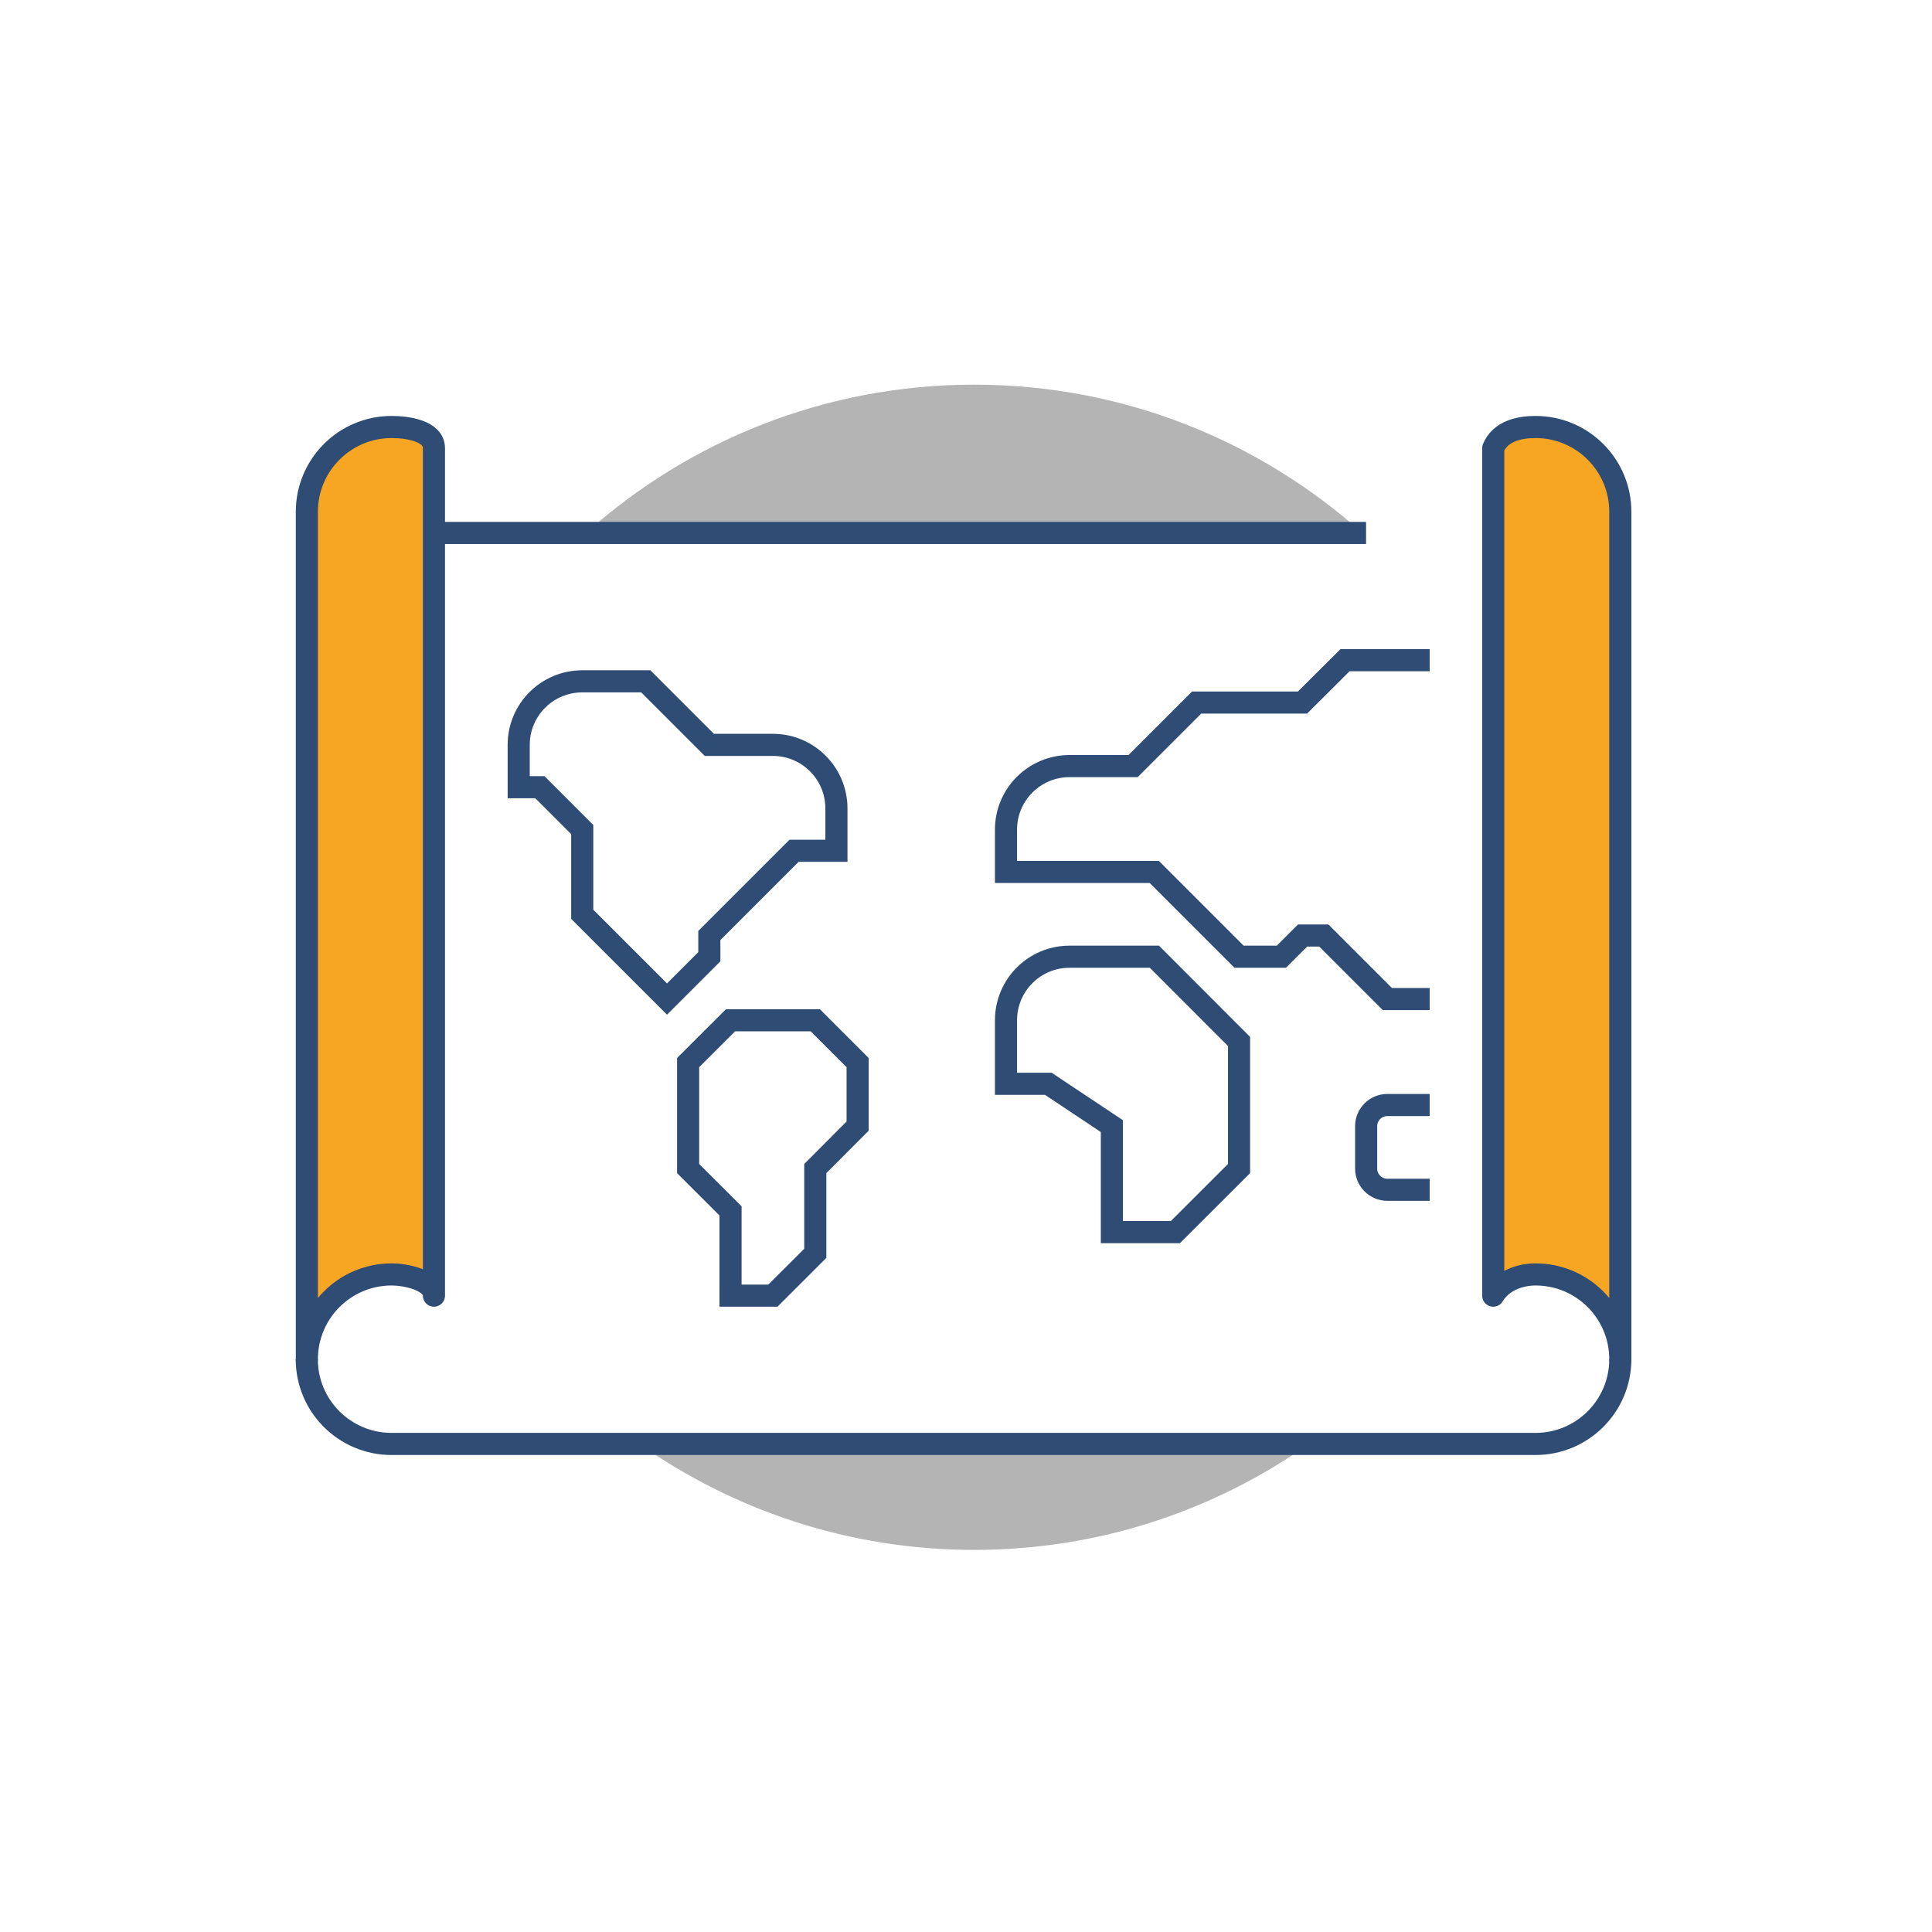 <?xml version="1.0" encoding="utf-8"?>
<!-- Generator: Adobe Illustrator 26.1.0, SVG Export Plug-In . SVG Version: 6.00 Build 0)  -->
<svg version="1.1" xmlns="http://www.w3.org/2000/svg" xmlns:xlink="http://www.w3.org/1999/xlink" x="0px" y="0px"
	 viewBox="0 0 256 256" style="enable-background:new 0 0 256 256;" xml:space="preserve">
<style type="text/css">
	.st0{display:none;}
	.st1{display:inline;}
	.st2{fill:#B4B4B4;}
	.st3{fill:#F6A623;}
	.st4{fill:none;stroke:#2F4C75;stroke-width:2.93;stroke-linecap:round;stroke-miterlimit:10;}
	.st5{fill:#F6A623;stroke:#2F4C75;stroke-width:2.93;stroke-miterlimit:10;}
	.st6{fill:#FFFFFF;stroke:#2F4C75;stroke-width:2.93;stroke-linecap:round;stroke-linejoin:round;stroke-miterlimit:10;}
	.st7{fill:none;stroke:#2F4C75;stroke-width:2.93;stroke-linecap:round;stroke-linejoin:round;stroke-miterlimit:10;}
	.st8{fill:#F6A623;stroke:#2F4C75;stroke-width:2.93;stroke-linecap:round;stroke-miterlimit:10;}
	.st9{fill:#F6A623;stroke:#2F4C75;stroke-width:2.93;stroke-linejoin:round;stroke-miterlimit:10;}
	.st10{fill:none;stroke:#2F4C75;stroke-width:2.93;stroke-miterlimit:10;}
	.st11{fill:#FFFFFF;}
	.st12{fill:#FFFFFF;stroke:#2F4C75;stroke-width:2.93;stroke-miterlimit:10;}
	.st13{fill:#B4B4B4;stroke:#2F4C75;stroke-width:2.93;stroke-miterlimit:10;}
</style>
<g id="_x31_00_x2C_000" class="st0">
	<g class="st1">
		<circle class="st2" cx="195.13" cy="128.17" r="57.55"/>
		<circle class="st2" cx="60.23" cy="128.17" r="57.55"/>
		<path class="st3" d="M214.78,98.7v28.07l-10.72,10.47c-2.12,2.23-5.06,3.56-8.14,3.56h-6.41h-8.42c-8.72,0-19.65,7.96-19.65,19.65
			v22.46h47.72v-25.26l15.54-15.54c2.63-2.63,4.11-6.2,4.11-9.93v-19.45C228.81,104.98,222.53,98.7,214.78,98.7z"/>
		<path class="st4" d="M209.16,182.91v-25.26l15.54-15.54c2.63-2.63,4.11-6.2,4.11-9.93v-19.45c0-7.75-6.28-14.04-14.04-14.04l0,0
			v28.07l-10.72,10.47c-2.12,2.23-5.06,3.56-8.14,3.56h-6.41h-8.42c-8.72,0-19.65,7.96-19.65,19.65v22.46"/>
		<path class="st5" d="M189.51,132.25c6.21,0,11.23-5.25,11.23-11.73v-4.58c0-6.48-5.02-11.73-11.23-11.73
			c-6.21,0-11.23,5.25-11.23,11.73v4.58C178.28,127,183.3,132.25,189.51,132.25z"/>
		<line class="st4" x1="175.48" y1="160.46" x2="175.48" y2="182.91"/>
		<path class="st3" d="M34.97,98.7v28.07l10.72,10.47c2.12,2.23,5.06,3.56,8.14,3.56h6.41h8.42c8.72,0,19.65,7.96,19.65,19.65v22.46
			H40.58v-25.26l-15.54-15.54c-2.63-2.63-4.11-6.2-4.11-9.93v-19.45C20.93,104.98,27.21,98.7,34.97,98.7z"/>
		<path class="st4" d="M40.58,182.91v-25.26l-15.54-15.54c-2.63-2.63-4.11-6.2-4.11-9.93v-19.45c0-7.75,6.28-14.04,14.04-14.04l0,0
			v28.07l10.72,10.47c2.12,2.23,5.06,3.56,8.14,3.56h6.41h8.42c8.72,0,19.65,7.96,19.65,19.65v22.46"/>
		<path class="st5" d="M60.23,132.25C54.02,132.25,49,127,49,120.52v-4.58c0-6.48,5.02-11.73,11.23-11.73s11.23,5.25,11.23,11.73
			v4.58C71.46,127,66.44,132.25,60.23,132.25z"/>
		<line class="st4" x1="74.27" y1="160.46" x2="74.27" y2="182.91"/>
		<line class="st4" x1="25.14" y1="182.91" x2="220.39" y2="182.91"/>
		<line class="st4" x1="13.91" y1="182.91" x2="19.52" y2="182.91"/>
		<line class="st4" x1="2.68" y1="182.91" x2="8.29" y2="182.91"/>
		<line class="st4" x1="226" y1="182.91" x2="231.62" y2="182.91"/>
	</g>
</g>
<g id="_x32_5_x2C_000" class="st0">
	<g class="st1">
		
			<ellipse transform="matrix(0.707 -0.707 0.707 0.707 -55.504 128.156)" class="st2" cx="126.95" cy="131.08" rx="50.53" ry="50.53"/>
		<g>
			<path class="st4" d="M171.86,83.42c12.77,12.28,20.71,29.53,20.71,48.64c0,28.16-17.25,52.29-41.76,62.4"/>
			<path class="st4" d="M185.9,167.17c10.57,1.61,22.85-0.87,26-21.57C198.82,143.6,188.28,151.57,185.9,167.17z"/>
			<path class="st4" d="M164.63,188.54c8.54,6.43,20.53,10.07,33.13-6.67C187.18,173.91,174.12,175.93,164.63,188.54z"/>
			<path class="st4" d="M194.04,136.17c10.64-1.11,21.89-6.62,19.71-27.46C200.59,110.09,192.4,120.47,194.04,136.17z"/>
			<path class="st4" d="M189.17,108.46c9.12-5.58,16.91-15.4,5.97-33.27C183.85,82.09,180.93,94.99,189.17,108.46z"/>
			<path class="st4" d="M171.95,83.42c2.65-10.36,1.38-22.83-18.94-28.04C149.74,68.21,156.64,79.5,171.95,83.42z"/>
		</g>
		<g>
			<path class="st4" d="M83.49,83.42c-12.77,12.28-20.71,29.53-20.71,48.64c0,28.16,17.25,52.29,41.76,62.4"/>
			<path class="st4" d="M69.46,167.17c-10.57,1.61-22.85-0.87-26-21.57C56.53,143.6,67.08,151.57,69.46,167.17z"/>
			<path class="st4" d="M90.73,188.54c-8.54,6.43-20.53,10.07-33.13-6.67C68.17,173.91,81.24,175.93,90.73,188.54z"/>
			<path class="st4" d="M61.31,136.17c-10.64-1.11-21.89-6.62-19.71-27.46C54.77,110.09,62.95,120.47,61.31,136.17z"/>
			<path class="st4" d="M66.19,108.46c-9.12-5.58-16.91-15.4-5.97-33.27C71.5,82.09,74.43,94.99,66.19,108.46z"/>
			<path class="st4" d="M83.42,83.42c-2.65-10.36-1.38-22.83,18.94-28.04C105.63,68.21,98.73,79.5,83.42,83.42z"/>
		</g>
		<g>
			<polygon class="st3" points="118.53,161.96 118.53,201.26 126.95,192.84 135.37,201.26 135.37,161.96 			"/>
			<g>
				<rect x="84.84" y="100.2" class="st6" width="84.22" height="64.57"/>
			</g>
			<polyline class="st7" points="135.37,161.96 135.37,201.26 126.95,192.84 118.53,201.26 118.53,161.96 			"/>
			<circle class="st8" cx="126.95" cy="159.15" r="14.04"/>
			<line class="st4" x1="104.49" y1="119.85" x2="149.4" y2="119.85"/>
			<line class="st4" x1="112.91" y1="131.08" x2="140.98" y2="131.08"/>
		</g>
	</g>
</g>
<g id="_x31_60_x2B_">
	<g>
		<path class="st2" d="M129.08,50.97c-19.76,0-37.78,7.44-51.44,19.65h102.88C166.86,58.41,148.84,50.97,129.08,50.97z
			 M129.08,205.37c16.52,0,31.81-5.2,44.36-14.04H84.72C97.27,200.16,112.56,205.37,129.08,205.37z"/>
		<path class="st9" d="M57.5,171.68c0-1.99-3.57-2.81-5.61-2.81c-6.2,0-11.23,5.03-11.23,11.23V67.81c0-6.2,5.03-11.23,11.23-11.23
			c2.05,0,5.61,0.48,5.61,2.81V171.68z"/>
		<line class="st10" x1="181.01" y1="70.62" x2="57.5" y2="70.62"/>
		<path class="st10" d="M214.7,180.1c0,6.2-5.03,11.23-11.23,11.23H51.88c-6.2,0-11.23-5.03-11.23-11.23"/>
		<path class="st9" d="M197.86,171.68c1.17-1.99,3.57-2.81,5.61-2.81c6.2,0,11.23,5.03,11.23,11.23V67.81
			c0-6.2-5.03-11.23-11.23-11.23c-2.05,0-4.65,0.48-5.61,2.81V171.68z"/>
		<path class="st10" d="M93.99,123.96l11.23-11.23h5.61v-5.61c0-4.65-3.77-8.42-8.42-8.42h-8.42l-8.42-8.42h-8.42
			c-4.65,0-8.42,3.77-8.42,8.42v5.61h2.81l5.61,5.61v11.23l11.23,11.23l5.61-5.61V123.96z"/>
		<path class="st10" d="M189.44,132.38h-5.61l-8.42-8.42h-2.81l-2.81,2.81h-5.61l0,0l-11.23-11.23h-19.65v-5.61
			c0-4.65,3.77-8.42,8.42-8.42h8.42l8.42-8.42h14.03l5.63-5.61h11.22"/>
		<path class="st10" d="M155.75,163.26h-8.42v-14.04l-8.42-5.61h-5.61v-8.42c0-4.65,3.77-8.42,8.42-8.42h11.24l11.22,11.23v16.84
			L155.75,163.26z"/>
		<polygon class="st10" points="102.41,171.68 108.03,166.07 108.03,154.84 113.64,149.22 113.64,140.8 108.03,135.19 96.8,135.19 
			91.18,140.8 91.18,154.84 96.8,160.45 96.8,171.68 		"/>
		<path class="st10" d="M189.44,157.65h-5.61c-1.55,0-2.81-1.26-2.81-2.81v-5.61c0-1.55,1.26-2.81,2.81-2.81h5.61"/>
	</g>
</g>
<g id="_x31_50_x2B_" class="st0">
	<g class="st1">
		
			<ellipse transform="matrix(0.707 -0.707 0.707 0.707 -52.467 126.215)" class="st2" cx="126.12" cy="126.44" rx="73.13" ry="73.13"/>
		<path class="st7" d="M50.65,75.09c16.72-23.78,44.37-39.33,75.65-39.33c29.9,0,56.48,14.2,73.36,36.22"/>
		<path class="st7" d="M177.47,205.12c-14.65,9.76-32.25,15.45-51.17,15.45c-31.43,0-59.19-15.69-75.89-39.67"/>
		<path class="st5" d="M177.56,117.51c0-11.6-22.35-21-49.83-21s-49.83,9.4-49.83,21c0,4.97,0,36.63,0,41.6
			c3.11,9.38,25.35,18.67,52.83,18.67s44.38-12.84,46.71-18.67C177.43,154.15,177.56,122.48,177.56,117.51z"/>
		<line class="st10" x1="90.34" y1="121.77" x2="90.34" y2="159.11"/>
		<path class="st11" d="M134.48,72.72c-3.11-0.98-6.5-0.98-9.62,0L31.21,99.75v9.74l94.11,28.75c2.66,0.84,5.57,0.84,8.24,0
			l90.58-28.75v-9.74L134.48,72.72z"/>
		<path class="st10" d="M209.67,114.46l14.47-4.96v-9.74l-89.67-27.04c-3.11-0.98-6.5-0.98-9.62,0L31.21,99.75v9.74l94.11,28.75
			c2.66,0.84,5.57,0.84,8.24,0l62.85-19.93"/>
		<path class="st4" d="M130.44,98.88l64.62,18.88c4.22,1.07,7.22,5.35,7.2,10.3l-0.09,24.91"/>
		<path class="st12" d="M214.81,190.23l-9.34-31.12h-6.22l-9.34,31.12c-0.86,3.2,2.92,6.22,6.22,6.22h12.45
			C211.88,196.46,215.64,193.42,214.81,190.23z"/>
		<path class="st12" d="M211.7,152.89c-0.02,5.16-4.22,9.34-9.37,9.34c-5.16,0-9.32-4.18-9.3-9.34c0.02-5.16,4.22-9.34,9.37-9.34
			C207.56,143.56,211.72,147.74,211.7,152.89z"/>
	</g>
</g>
<g id="_x35_0_x2B_" class="st0">
	<g class="st1">
		<path class="st12" d="M189.86,86.06c7.71,0,13.61,5.87,13.61,13.11v85.14H54.69V99.17c0-7.49,4.65-13.11,12.36-13.11H189.86z"/>
		<path class="st12" d="M214.7,184.31H40.65v15.45c0,3.86,3.15,7.01,7.01,7.01h160.03c3.85,0,7.01-3.15,7.01-7.01V184.31z"/>
		<line class="st10" x1="112.24" y1="195.54" x2="143.12" y2="195.54"/>
		<polyline class="st10" points="65.92,175.89 65.92,97.29 93.99,97.29 166.98,97.29 192.24,97.29 192.24,175.89 		"/>
		<path class="st13" d="M214.7,57.99v45.06c0,4.57-3.71,8.28-8.28,8.28h-45.41l-17.09,21.71c-1.65,2.09-5.01,0.93-5.01-1.74v-19.97
			h-5.57c-4.66,0-8.47-3.81-8.47-8.47V57.99c0-4.65,3.77-8.42,8.42-8.42h72.99C210.93,49.57,214.7,53.34,214.7,57.99z"/>
		<line class="st10" x1="155.75" y1="80.45" x2="161.36" y2="80.45"/>
		<line class="st10" x1="166.98" y1="80.45" x2="172.59" y2="80.45"/>
		<line class="st10" x1="178.21" y1="80.45" x2="183.82" y2="80.45"/>
		<path class="st5" d="M108.03,139.52c6.8,0,11.23-5.56,11.23-12.42v-4.14c0-6.86-4.43-12.42-11.23-12.42
			c-6.8,0-11.23,5.56-11.23,12.42v4.14C96.8,133.95,101.23,139.52,108.03,139.52z"/>
		<path class="st5" d="M124.87,175.89v-14.04h16.84c8.47,0,14.04-7.81,14.04-14.04c-4.39,0-48.17,0-53.34,0
			c-13.33,0-19.65,4.24-19.65,16.84v11.23"/>
		<path class="st10" d="M124.87,175.89v-14.04h16.84c8.47,0,14.04-7.81,14.04-14.04c-4.39,0-48.17,0-53.34,0
			c-13.33,0-19.65,4.24-19.65,16.84v11.23"/>
		<line class="st10" x1="96.8" y1="161.86" x2="96.8" y2="175.89"/>
	</g>
</g>
</svg>